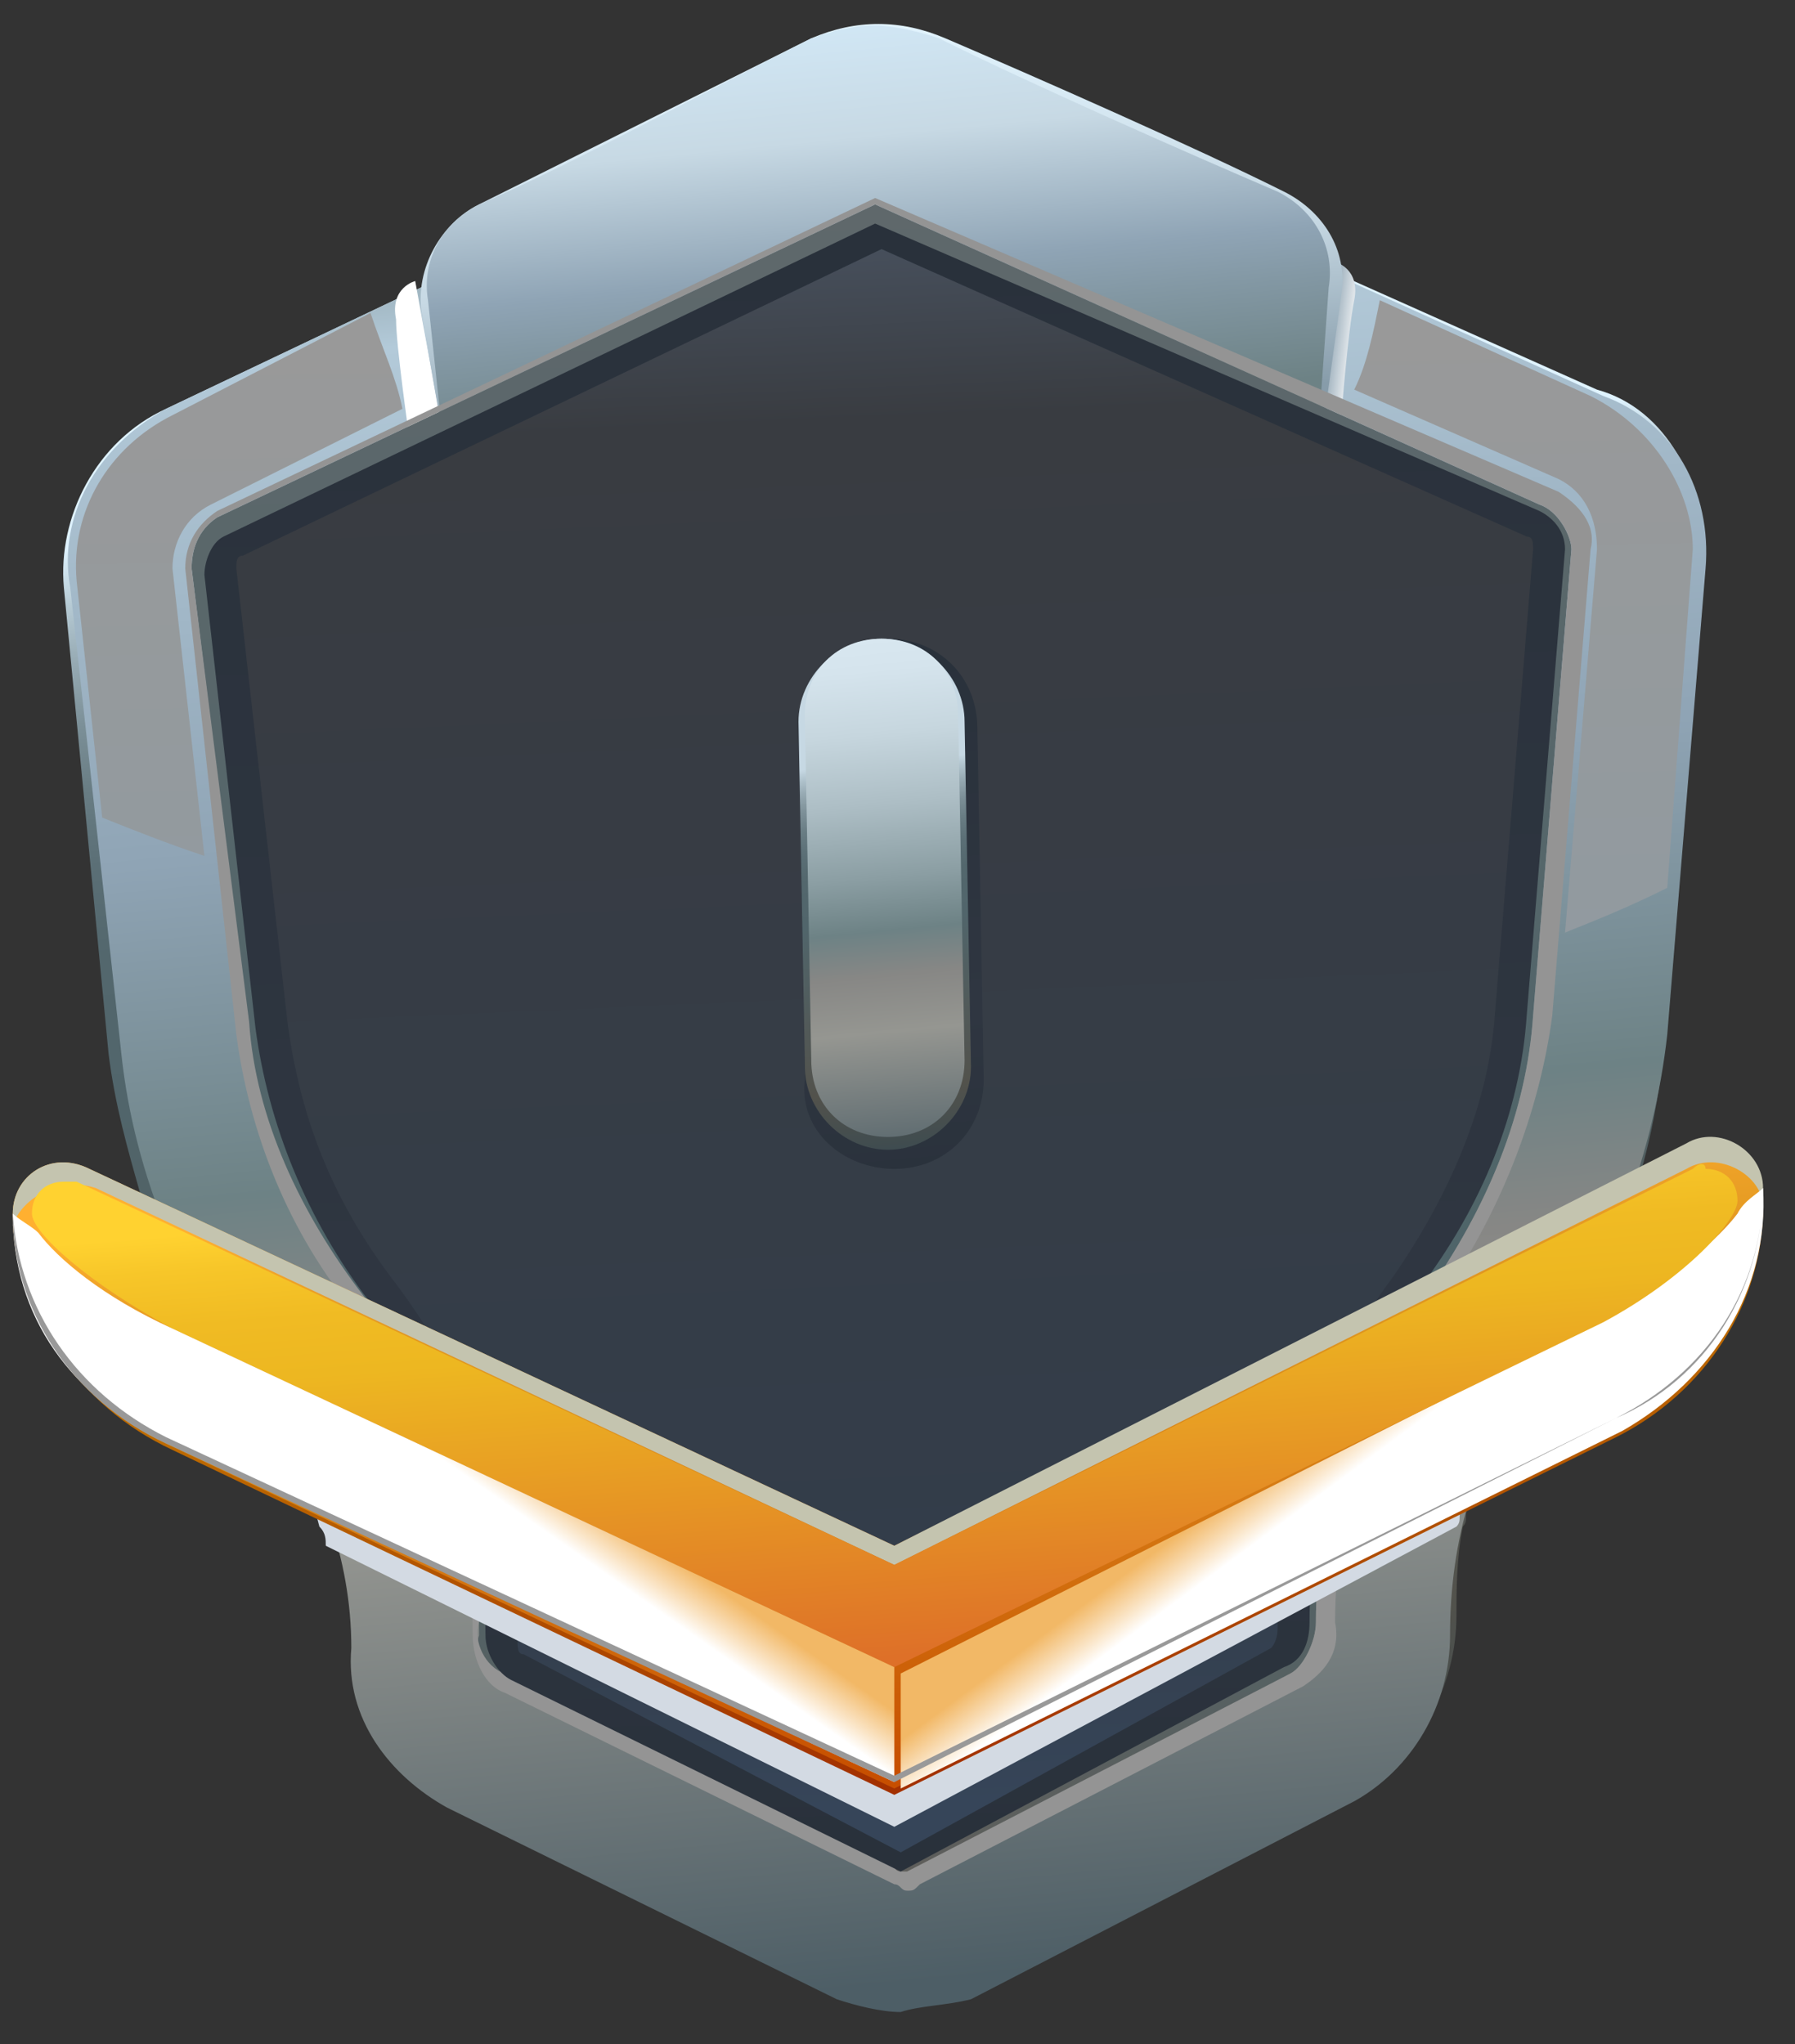 <?xml version="1.0" encoding="utf-8"?>
<!-- Generator: Adobe Illustrator 27.0.1, SVG Export Plug-In . SVG Version: 6.00 Build 0)  -->
<svg version="1.1" id="Слой_1" xmlns="http://www.w3.org/2000/svg" xmlns:xlink="http://www.w3.org/1999/xlink" x="0px" y="0px"
	 viewBox="0 0 28.1 32" style="enable-background:new 0 0 28.1 32;" xml:space="preserve">
<rect x="0" y="0" width="28.1" height="32" fill="#333333" stroke="none"/>
<style type="text/css">
	.st0{fill:url(#SVGID_1_);}
	.st1{fill:url(#SVGID_00000176721687222725521280000015679857201847251882_);}
	.st2{fill:url(#SVGID_00000016051402722385459030000011707926829048287910_);}
	.st3{fill:url(#SVGID_00000062875117147109226170000015552825178241864617_);}
	.st4{fill:url(#SVGID_00000155843320562175849570000017516976226843192708_);}
	.st5{fill:url(#SVGID_00000122717884244723215660000003509932086331165331_);}
	.st6{fill:url(#SVGID_00000143599963950745361500000003836300181765639809_);}
	.st7{fill:#949494;}
	.st8{fill:url(#SVGID_00000093173408624181465760000016602718442398975394_);}
	.st9{fill:url(#SVGID_00000111887795371106534030000003749278120210401981_);}
	.st10{fill:#D3DAE3;}
	.st11{fill:url(#SVGID_00000043457555863349236040000011056137915236647339_);}
	.st12{fill:url(#SVGID_00000031907414974623408140000011301034395086012094_);}
	.st13{fill:#C4C4AF;}
	.st14{fill:url(#SVGID_00000032645154505574824450000012688319513591615139_);}
	.st15{fill:url(#SVGID_00000102509933314412039240000005125122413446418343_);}
	.st16{fill:url(#SVGID_00000176015784514878718970000011469254826206293390_);}
	.st17{fill:#999999;}
	.st18{fill:url(#SVGID_00000064313513096316008290000006952628381565137079_);}
	.st19{fill:url(#SVGID_00000176023822621817566580000009232157450037487039_);}
	.st20{fill:url(#SVGID_00000139973825069219642850000017662127305968305540_);}
	.st21{fill:url(#SVGID_00000168081112083430637470000003825884667535652740_);}
	.st22{fill:url(#SVGID_00000124845423569308779030000009132884723455202956_);}
</style>
<g>
	
		<linearGradient id="SVGID_1_" gradientUnits="userSpaceOnUse" x1="1302.741" y1="584.667" x2="1305.244" y2="554.474" gradientTransform="matrix(1 -1.320463e-02 -1.320463e-02 -1 -1281.82 602.752)">
		<stop  offset="0.215" style="stop-color:#DFF3FF"/>
		<stop  offset="0.22" style="stop-color:#D7EBF6"/>
		<stop  offset="0.247" style="stop-color:#B3C7D1"/>
		<stop  offset="0.275" style="stop-color:#95A9B2"/>
		<stop  offset="0.306" style="stop-color:#7C9098"/>
		<stop  offset="0.34" style="stop-color:#697D84"/>
		<stop  offset="0.379" style="stop-color:#5B6F76"/>
		<stop  offset="0.426" style="stop-color:#53676D"/>
		<stop  offset="0.508" style="stop-color:#51656B"/>
		<stop  offset="0.821" style="stop-color:#52524C"/>
		<stop  offset="1" style="stop-color:#334852"/>
	</linearGradient>
	<path class="st0" d="M26.7,8.8l-0.6,7.3c-0.1,0.8-0.2,1.5-0.4,2.2c-0.1,0.1-0.1,0.3-0.1,0.3c-0.4,1.1-0.9,2-1.6,2.9
		c-0.5,0.7-0.8,1.4-1,2.1c-0.1,0.1,0,0.2-0.1,0.3c-0.1,0.5-0.1,1-0.1,1.4c0,1.1-0.6,2.2-1.5,2.7l-6,3.1c-0.7,0.4-1.5,0.4-2.1,0
		l-6.1-3c-1-0.5-1.6-1.5-1.6-2.6c0-0.5-0.1-0.9-0.2-1.4c0-0.1,0-0.2-0.1-0.3c-0.2-0.8-0.6-1.5-1.1-2.1C3.3,21,2.7,20.1,2.3,19
		c-0.1-0.1-0.1-0.2-0.1-0.3C2,18,1.8,17.3,1.7,16.5L1,9.2C0.9,8.1,1.5,6.9,2.6,6.4l10.3-4.9c0.5-0.3,1.2-0.3,1.8,0L25,6.1
		C26.1,6.4,26.7,7.6,26.7,8.8z"/>
	
		<linearGradient id="SVGID_00000101074990485056114900000018310563907461659776_" gradientUnits="userSpaceOnUse" x1="1302.72" y1="584.512" x2="1305.197" y2="554.645" gradientTransform="matrix(1 -1.320463e-02 -1.320463e-02 -1 -1281.82 602.752)">
		<stop  offset="0" style="stop-color:#637473"/>
		<stop  offset="0.124" style="stop-color:#B3CAD9"/>
		<stop  offset="0.381" style="stop-color:#8FA4B5"/>
		<stop  offset="0.558" style="stop-color:#6D8285"/>
		<stop  offset="0.637" style="stop-color:#878785"/>
		<stop  offset="0.738" style="stop-color:#959691"/>
		<stop  offset="1" style="stop-color:#4D5E66"/>
	</linearGradient>
	<path style="fill:url(#SVGID_00000101074990485056114900000018310563907461659776_);" d="M14.1,31.5c-0.3,0-0.7-0.1-1-0.2l-6.1-3
		c-0.9-0.5-1.6-1.4-1.5-2.5c0-1.4-0.5-2.8-1.4-3.9c-1.2-1.6-2-3.5-2.2-5.4L1.1,9.2C0.9,8.1,1.5,7,2.6,6.4l10.3-4.9
		c0.3-0.1,0.5-0.2,0.9-0.2c0.3,0,0.6,0.1,0.9,0.2l10.4,4.7c1.1,0.4,1.7,1.5,1.6,2.7l-0.6,7.3c-0.2,1.8-0.9,3.8-2.1,5.4
		c-0.9,1.1-1.3,2.5-1.3,4c0,1.1-0.6,2.1-1.5,2.6l-6,3.1C14.8,31.4,14.4,31.4,14.1,31.5z"/>
	
		<linearGradient id="SVGID_00000107584514800959278140000010192589327909202622_" gradientUnits="userSpaceOnUse" x1="1310.217" y1="580.237" x2="1310.736" y2="580.17" gradientTransform="matrix(1 -1.320463e-02 -1.320463e-02 -1 -1281.82 602.752)">
		<stop  offset="0" style="stop-color:#8BA0AF"/>
		<stop  offset="0.303" style="stop-color:#AABAC5"/>
		<stop  offset="0.963" style="stop-color:#FAFBFC"/>
		<stop  offset="1" style="stop-color:#FFFFFF"/>
	</linearGradient>
	<path style="fill:url(#SVGID_00000107584514800959278140000010192589327909202622_);" d="M20.9,4.1c0,0,0.4,0.1,0.3,0.6
		s-0.2,1.8-0.2,1.8l-0.5-0.2L20.9,4.1z"/>
	
		<linearGradient id="SVGID_00000054251081535371990800000015880116966807593122_" gradientUnits="userSpaceOnUse" x1="-3933.134" y1="580.249" x2="-3932.615" y2="580.182" gradientTransform="matrix(-1 1.320463e-02 -1.320463e-02 -1 -3918.099 637.605)">
		<stop  offset="0" style="stop-color:#8BA0AF"/>
		<stop  offset="0.303" style="stop-color:#AABAC5"/>
		<stop  offset="0.963" style="stop-color:#FAFBFC"/>
		<stop  offset="1" style="stop-color:#FFFFFF"/>
	</linearGradient>
	<path style="fill:url(#SVGID_00000054251081535371990800000015880116966807593122_);" d="M6.5,4.4c0,0-0.4,0.1-0.3,0.6
		c0,0.4,0.2,1.8,0.2,1.8l0.5-0.2L6.5,4.4z"/>
	
		<linearGradient id="SVGID_00000078038457936917515670000003723331896783348886_" gradientUnits="userSpaceOnUse" x1="1303.072" y1="585.368" x2="1303.608" y2="578.896" gradientTransform="matrix(1 -1.320463e-02 -1.320463e-02 -1 -1281.82 602.752)">
		<stop  offset="0" style="stop-color:#E3F5FF"/>
		<stop  offset="0.599" style="stop-color:#C7D9E4"/>
		<stop  offset="1" style="stop-color:#879CAA"/>
	</linearGradient>
	<path style="fill:url(#SVGID_00000078038457936917515670000003723331896783348886_);" d="M21,4.6c0.1-0.7-0.3-1.3-0.9-1.6
		c-1.4-0.7-3.9-1.8-5.3-2.4c-0.7-0.3-1.4-0.3-2.1,0c-1.4,0.7-3.8,1.9-5.2,2.6c-0.6,0.3-1,1-0.9,1.7l0.5,2.9L13.8,5l6.8,2.5L21,4.6z"
		/>
	
		<linearGradient id="SVGID_00000061435295669765627450000002528452079708224158_" gradientUnits="userSpaceOnUse" x1="1303.009" y1="585.209" x2="1303.526" y2="578.986" gradientTransform="matrix(1 -1.320463e-02 -1.320463e-02 -1 -1281.82 602.752)">
		<stop  offset="0" style="stop-color:#D1E7F5"/>
		<stop  offset="0.288" style="stop-color:#C7D9E4"/>
		<stop  offset="0.619" style="stop-color:#8FA4B5"/>
		<stop  offset="0.742" style="stop-color:#8398A4"/>
		<stop  offset="1" style="stop-color:#6D8285"/>
	</linearGradient>
	<path style="fill:url(#SVGID_00000061435295669765627450000002528452079708224158_);" d="M6.7,4.7C6.6,4.1,6.9,3.5,7.5,3.2
		c1.4-0.6,3.8-1.9,5.2-2.6c0.3-0.1,0.6-0.2,1-0.2c0.3,0,0.7,0.1,1,0.2c1.4,0.7,3.9,1.8,5.3,2.4c0.6,0.3,0.9,0.9,0.8,1.5l-0.2,2.8
		l-6.8-2.5L7,7.5L6.7,4.7z"/>
	
		<linearGradient id="SVGID_00000176757572149212482610000016522965082301973391_" gradientUnits="userSpaceOnUse" x1="1303.367" y1="582.45" x2="1303.477" y2="556.257" gradientTransform="matrix(1 -1.320463e-02 -1.320463e-02 -1 -1281.82 602.752)">
		<stop  offset="0" style="stop-color:#5F686B"/>
		<stop  offset="0.711" style="stop-color:#4D6469"/>
		<stop  offset="0.876" style="stop-color:#556163"/>
		<stop  offset="1" style="stop-color:#5E5E5B"/>
	</linearGradient>
	<path style="fill:url(#SVGID_00000176757572149212482610000016522965082301973391_);" d="M14.1,29.5c0,0-0.1,0-0.1-0.1l-6.1-3
		c-0.3-0.1-0.5-0.5-0.4-0.8c0-1.8-0.7-3.7-1.8-5.1c-1-1.3-1.7-2.8-1.8-4.3L3,8.9c0-0.3,0.1-0.6,0.4-0.8l10.3-4.9l10.4,4.7
		c0.3,0.1,0.5,0.5,0.5,0.7L24,15.9c-0.1,1.5-0.7,3-1.7,4.4c-1.1,1.5-1.7,3.3-1.7,5.1c0,0.3-0.2,0.7-0.4,0.8L14.1,29.5
		C14.2,29.5,14.1,29.5,14.1,29.5z"/>
	<g>
		<path class="st7" d="M13.7,3.2l10.4,4.7c0.3,0.1,0.5,0.5,0.5,0.7l-0.6,7.3c-0.1,1.5-0.7,3-1.7,4.4c-1.1,1.5-1.7,3.3-1.7,5.1
			c0,0.3-0.2,0.7-0.4,0.8l-6,3.1c0,0,0,0-0.1,0c0,0-0.1,0-0.1-0.1l-6.1-3c-0.3-0.1-0.5-0.5-0.4-0.8c0-1.8-0.7-3.7-1.8-5.1
			c-1-1.3-1.7-2.8-1.8-4.3L3,8.9c0-0.3,0.1-0.6,0.4-0.8L13.7,3.2L13.7,3.2z M13.7,3.1L13.7,3.1L3.4,8C3.1,8.2,2.9,8.5,2.9,8.9
			l0.8,7.3c0.2,1.5,0.8,3.1,1.9,4.4c1.1,1.4,1.8,3.2,1.8,5c0,0.4,0.2,0.8,0.5,0.9l6.1,3c0.1,0,0.1,0.1,0.2,0.1c0.1,0,0.1,0,0.2-0.1
			l6-3.1c0.3-0.2,0.6-0.5,0.5-1c0-1.8,0.6-3.6,1.6-5c1-1.4,1.6-3,1.8-4.5l0.6-7.3c0.1-0.4-0.2-0.7-0.5-0.9L13.7,3.1L13.7,3.1
			L13.7,3.1z"/>
	</g>
	
		<linearGradient id="SVGID_00000093142993934948898910000007764126400448151221_" gradientUnits="userSpaceOnUse" x1="1303.397" y1="582.283" x2="1303.506" y2="556.406" gradientTransform="matrix(1 -1.320463e-02 -1.320463e-02 -1 -1281.82 602.752)">
		<stop  offset="0" style="stop-color:#29313B"/>
		<stop  offset="0.662" style="stop-color:#2F3641"/>
		<stop  offset="1" style="stop-color:#29313B"/>
	</linearGradient>
	<path style="fill:url(#SVGID_00000093142993934948898910000007764126400448151221_);" d="M14.1,29.3L14.1,29.3l-6.1-3
		c-0.2-0.1-0.4-0.4-0.4-0.7c0-1.9-0.7-3.7-1.8-5.2c-1-1.3-1.6-2.8-1.8-4.3L3.2,9c0-0.2,0.1-0.5,0.3-0.6l10.2-4.9L24.1,8
		c0.2,0.1,0.4,0.3,0.4,0.6l-0.6,7.3c-0.1,1.5-0.7,3-1.7,4.3c-1.1,1.5-1.7,3.4-1.7,5.2c0,0.3-0.1,0.6-0.4,0.7L14.1,29.3
		C14.1,29.3,14.1,29.3,14.1,29.3z"/>
	
		<linearGradient id="SVGID_00000034085504016804701620000012363013526699458731_" gradientUnits="userSpaceOnUse" x1="1303.255" y1="581.937" x2="1303.991" y2="557.289" gradientTransform="matrix(1 -1.320463e-02 -1.320463e-02 -1 -1281.82 602.752)">
		<stop  offset="0" style="stop-color:#48515E"/>
		<stop  offset="0.12" style="stop-color:#393C41"/>
		<stop  offset="0.852" style="stop-color:#333D4A"/>
		<stop  offset="1" style="stop-color:#364559"/>
	</linearGradient>
	<path style="fill:url(#SVGID_00000034085504016804701620000012363013526699458731_);" d="M8.2,25.9c-0.1,0-0.1-0.1-0.1-0.3
		c0-2-0.7-3.9-1.9-5.5c-1-1.3-1.5-2.6-1.7-4.1L3.7,8.9c0-0.1,0-0.2,0.1-0.2l10-4.8l10.1,4.5c0.1,0,0.1,0.1,0.1,0.2l-0.6,7.3
		c-0.1,1.4-0.7,2.8-1.6,4.1c-1.2,1.6-1.8,3.6-1.8,5.5c0,0.2-0.1,0.3-0.1,0.3L14.1,29L8.2,25.9z"/>
	<path class="st10" d="M25.5,18.6c-0.4,1.1-0.9,2-1.6,2.9c-0.5,0.7-0.8,1.4-1,2.1c-0.1,0.1,0,0.2-0.1,0.3l-8.8,4.7l-8.9-4.4
		c0-0.1,0-0.2-0.1-0.3c-0.2-0.8-0.6-1.5-1.1-2.1C3.3,21,2.7,20,2.3,19L14,24.7L25.5,18.6z"/>
	<g>
		
			<linearGradient id="SVGID_00000112624044692453553020000007467244082642674059_" gradientUnits="userSpaceOnUse" x1="1303.349" y1="566.981" x2="1303.944" y2="557.709" gradientTransform="matrix(1 -1.320463e-02 -1.320463e-02 -1 -1281.82 602.752)">
			<stop  offset="0" style="stop-color:#E87C00"/>
			<stop  offset="3.420288e-02" style="stop-color:#DF7900"/>
			<stop  offset="0.13" style="stop-color:#CC7100"/>
			<stop  offset="0.228" style="stop-color:#C16C00"/>
			<stop  offset="0.332" style="stop-color:#BD6B00"/>
			<stop  offset="1" style="stop-color:#A33100"/>
		</linearGradient>
		<path style="fill:url(#SVGID_00000112624044692453553020000007467244082642674059_);" d="M26.4,18.1L14,24.3L1.5,18.4
			c-0.6-0.3-1.2,0.1-1.2,0.7c0,1.5,0.9,2.9,2.4,3.6L14,28.1l11.3-5.6c1.4-0.7,2.3-2.1,2.3-3.6C27.6,18.2,27,17.9,26.4,18.1z"/>
		
			<linearGradient id="SVGID_00000015314501791047486590000011890858326257497489_" gradientUnits="userSpaceOnUse" x1="1303.332" y1="567.102" x2="1303.926" y2="557.83" gradientTransform="matrix(1 -1.320463e-02 -1.320463e-02 -1 -1281.82 602.752)">
			<stop  offset="0" style="stop-color:#FFB030"/>
			<stop  offset="9.760878e-02" style="stop-color:#EDA127"/>
			<stop  offset="0.203" style="stop-color:#E29821"/>
			<stop  offset="0.315" style="stop-color:#DE951F"/>
			<stop  offset="1" style="stop-color:#C74F00"/>
		</linearGradient>
		<path style="fill:url(#SVGID_00000015314501791047486590000011890858326257497489_);" d="M26.4,18L14,24.2L1.4,18.3
			c-0.6-0.3-1.2,0.1-1.2,0.7c0,1.5,0.9,2.9,2.4,3.6L14,28l11.3-5.6c1.4-0.7,2.3-2.1,2.3-3.6C27.6,18.1,26.9,17.7,26.4,18z"/>
		<path class="st13" d="M1.5,18.6L14,24.5l12.4-6.2c0.5-0.3,1.2,0.1,1.2,0.6c0-0.1,0-0.2,0-0.3c0-0.6-0.7-1-1.2-0.7L14,24.2
			L1.4,18.3c-0.6-0.3-1.2,0.1-1.2,0.7c0,0.1,0,0.2,0,0.2C0.3,18.8,0.9,18.4,1.5,18.6z"/>
		
			<linearGradient id="SVGID_00000167387326905235106120000003960512796432689321_" gradientUnits="userSpaceOnUse" x1="1309.755" y1="562.955" x2="1310.24" y2="562.282" gradientTransform="matrix(1 -1.320463e-02 -1.320463e-02 -1 -1281.82 602.752)">
			<stop  offset="0" style="stop-color:#F2B866"/>
			<stop  offset="0.629" style="stop-color:#FAE4C5"/>
			<stop  offset="1" style="stop-color:#FFFFFF"/>
		</linearGradient>
		<path style="fill:url(#SVGID_00000167387326905235106120000003960512796432689321_);" d="M27.6,18.6c-0.1,0.1-0.3,0.2-0.4,0.4
			c-0.3,0.4-1,1-2,1.6l-11.1,5.6l0,1.8l11.3-5.6C26.8,21.6,27.7,20.2,27.6,18.6C27.6,18.7,27.6,18.7,27.6,18.6z"/>
		
			<linearGradient id="SVGID_00000124135832206755621450000011679518228977993613_" gradientUnits="userSpaceOnUse" x1="1303.347" y1="567.07" x2="1303.823" y2="559.638" gradientTransform="matrix(1 -1.320463e-02 -1.320463e-02 -1 -1281.82 602.752)">
			<stop  offset="0" style="stop-color:#FFD230"/>
			<stop  offset="7.636086e-02" style="stop-color:#F7C629"/>
			<stop  offset="0.193" style="stop-color:#F0BB23"/>
			<stop  offset="0.317" style="stop-color:#EDB721"/>
			<stop  offset="1" style="stop-color:#DE7028"/>
		</linearGradient>
		<path style="fill:url(#SVGID_00000124135832206755621450000011679518228977993613_);" d="M2.7,20.8c-1.3-0.7-2.2-1.5-2.2-1.8
			c0-0.3,0.2-0.5,0.5-0.5c0.1,0,0.2,0,0.2,0L14,24.5l12.5-6.2c0.1-0.1,0.2-0.1,0.2,0c0.3,0,0.5,0.2,0.5,0.5s-0.8,1.2-2.1,1.9
			L14,26.1L2.7,20.8z"/>
		
			<linearGradient id="SVGID_00000116200475015868692010000014017348788684206736_" gradientUnits="userSpaceOnUse" x1="-3863.127" y1="562.979" x2="-3862.641" y2="562.305" gradientTransform="matrix(-1 1.320463e-02 -1.320463e-02 -1 -3847.609 636.677)">
			<stop  offset="0" style="stop-color:#F2B866"/>
			<stop  offset="0.629" style="stop-color:#FAE4C5"/>
			<stop  offset="1" style="stop-color:#FFFFFF"/>
		</linearGradient>
		<path style="fill:url(#SVGID_00000116200475015868692010000014017348788684206736_);" d="M0.2,19c0.1,0.1,0.3,0.2,0.4,0.3
			c0.3,0.4,1,1,2.1,1.5l11.3,5.3l0,1.8L2.7,22.6C1.1,21.9,0.2,20.6,0.2,19C0.2,19,0.2,19,0.2,19z"/>
		<path class="st17" d="M25.3,22.2L14,27.8L2.6,22.5c-1.4-0.7-2.3-2-2.4-3.5l0,0c0,1.5,0.9,2.9,2.4,3.6L14,27.9L25.3,22.2
			c1.4-0.7,2.3-2,2.3-3.6l0,0C27.6,20.2,26.7,21.6,25.3,22.2z"/>
	</g>
	<g>
		
			<linearGradient id="SVGID_00000016077582672915716670000004875063294428902331_" gradientUnits="userSpaceOnUse" x1="1303.103" y1="575.381" x2="1303.822" y2="566.685" gradientTransform="matrix(1 -1.320463e-02 -1.320463e-02 -1 -1281.82 602.752)">
			<stop  offset="0" style="stop-color:#29313B"/>
			<stop  offset="0.662" style="stop-color:#2F3641"/>
			<stop  offset="1" style="stop-color:#29313B"/>
		</linearGradient>
		<path style="fill:url(#SVGID_00000016077582672915716670000004875063294428902331_);" d="M12.6,16.9l-0.1-5.5
			c0-0.8,0.6-1.4,1.4-1.4l0,0c0.8,0,1.4,0.6,1.4,1.4l0.1,5.5c0,0.8-0.6,1.4-1.4,1.4l0,0C13.2,18.3,12.5,17.7,12.6,16.9z"/>
		<g>
			
				<linearGradient id="SVGID_00000049942596255083382420000015325465084201565598_" gradientUnits="userSpaceOnUse" x1="1303.068" y1="575.391" x2="1303.761" y2="567.011" gradientTransform="matrix(1 -1.320463e-02 -1.320463e-02 -1 -1281.82 602.752)">
				<stop  offset="0.214" style="stop-color:#C6D8E3"/>
				<stop  offset="0.229" style="stop-color:#B4C7D1"/>
				<stop  offset="0.259" style="stop-color:#96A9B2"/>
				<stop  offset="0.292" style="stop-color:#7D9098"/>
				<stop  offset="0.328" style="stop-color:#697D84"/>
				<stop  offset="0.37" style="stop-color:#5B6F76"/>
				<stop  offset="0.421" style="stop-color:#53676D"/>
				<stop  offset="0.508" style="stop-color:#51656B"/>
				<stop  offset="0.821" style="stop-color:#52524C"/>
				<stop  offset="1" style="stop-color:#334852"/>
			</linearGradient>
			<path style="fill:url(#SVGID_00000049942596255083382420000015325465084201565598_);" d="M12.6,16.7l-0.1-5.4
				c0-0.7,0.6-1.3,1.3-1.3l0,0c0.7,0,1.3,0.6,1.3,1.3l0.1,5.4c0,0.7-0.6,1.3-1.3,1.3l0,0C13.2,18,12.6,17.4,12.6,16.7z"/>
			
				<linearGradient id="SVGID_00000163760984426367846530000015454162758742129291_" gradientUnits="userSpaceOnUse" x1="1303.036" y1="575.862" x2="1303.759" y2="567.114" gradientTransform="matrix(1 -1.320463e-02 -1.320463e-02 -1 -1281.82 602.752)">
				<stop  offset="0" style="stop-color:#DAE9F2"/>
				<stop  offset="9.292988e-02" style="stop-color:#D5E4ED"/>
				<stop  offset="0.207" style="stop-color:#C6D6DE"/>
				<stop  offset="0.331" style="stop-color:#ADBEC5"/>
				<stop  offset="0.463" style="stop-color:#8B9EA3"/>
				<stop  offset="0.558" style="stop-color:#6D8285"/>
				<stop  offset="0.637" style="stop-color:#878785"/>
				<stop  offset="0.738" style="stop-color:#959691"/>
				<stop  offset="1" style="stop-color:#4D5E66"/>
			</linearGradient>
			<path style="fill:url(#SVGID_00000163760984426367846530000015454162758742129291_);" d="M13.9,17.8L13.9,17.8
				c-0.7,0-1.2-0.5-1.2-1.2l-0.1-5.4c0-0.7,0.5-1.2,1.2-1.2l0,0c0.7,0,1.2,0.5,1.2,1.2l0.1,5.4C15.1,17.3,14.6,17.8,13.9,17.8z"/>
		</g>
	</g>
	<g>
		
			<linearGradient id="SVGID_00000183224378933382566750000015286772868354061724_" gradientUnits="userSpaceOnUse" x1="1293.353" y1="580.429" x2="1293.353" y2="566.166" gradientTransform="matrix(1 -1.320463e-02 -1.320463e-02 -1 -1281.82 602.752)">
			<stop  offset="0" style="stop-color:#999999"/>
			<stop  offset="1" style="stop-color:#8E9BA3"/>
		</linearGradient>
		<path style="fill:url(#SVGID_00000183224378933382566750000015286772868354061724_);" d="M3.3,7.9l3-1.5C6.2,5.9,6,5.5,5.8,4.9
			L2.7,6.5C1.7,7,1.1,8,1.2,9.1l0.4,3.7c0.5,0.2,1,0.4,1.6,0.6L2.7,8.9C2.7,8.5,2.9,8.1,3.3,7.9z"/>
		
			<linearGradient id="SVGID_00000057138980697232369860000010127595866442593975_" gradientUnits="userSpaceOnUse" x1="1313.378" y1="580.429" x2="1313.378" y2="566.167" gradientTransform="matrix(1 -1.320463e-02 -1.320463e-02 -1 -1281.82 602.752)">
			<stop  offset="0" style="stop-color:#999999"/>
			<stop  offset="1" style="stop-color:#8E9BA3"/>
		</linearGradient>
		<path style="fill:url(#SVGID_00000057138980697232369860000010127595866442593975_);" d="M24.9,6.2l-3.3-1.5
			c-0.1,0.5-0.2,1-0.4,1.4l3.2,1.4c0.4,0.2,0.6,0.6,0.6,1.1l-0.5,6c0.5-0.2,1-0.4,1.6-0.7l0.4-5.3C26.5,7.7,25.9,6.7,24.9,6.2z"/>
	</g>
</g>
</svg>
